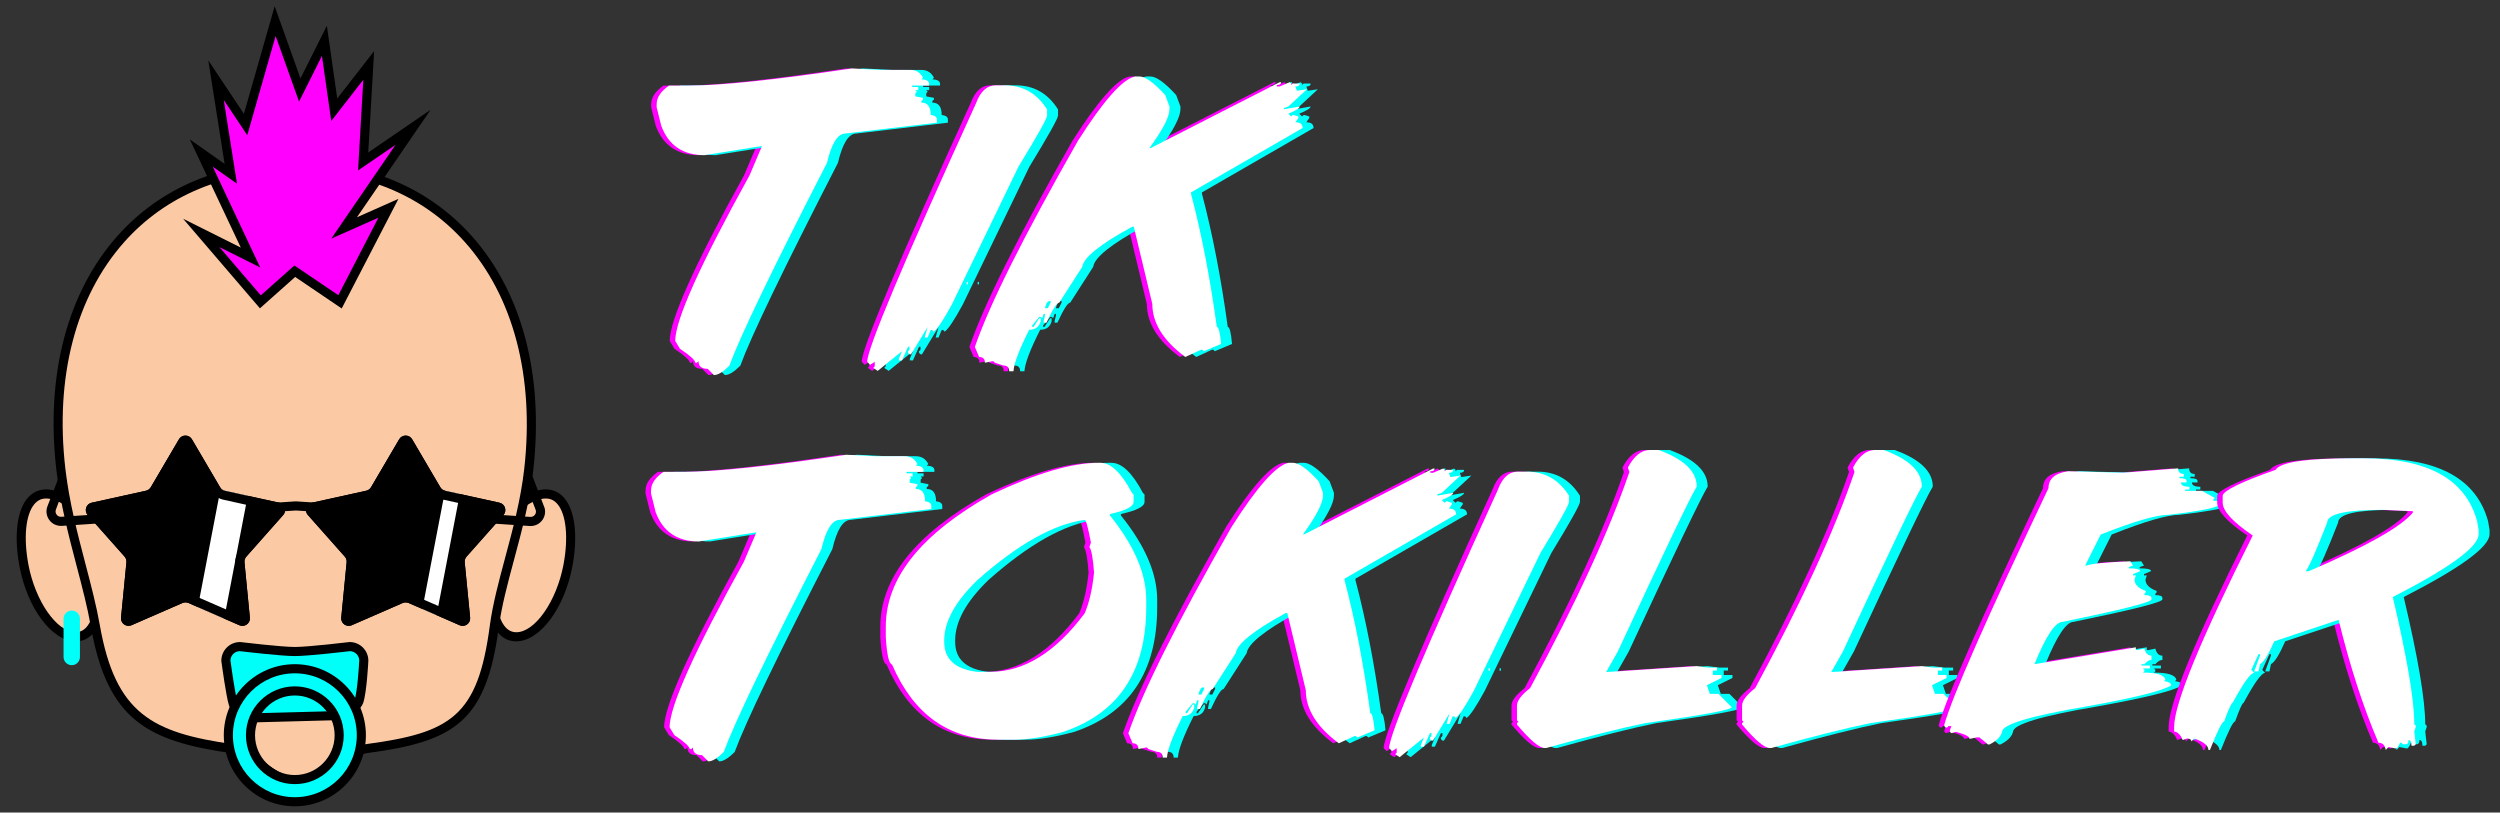 <?xml version="1.0" encoding="UTF-8"?> <!-- Generator: Adobe Illustrator 25.0.0, SVG Export Plug-In . SVG Version: 6.00 Build 0) --> <svg xmlns="http://www.w3.org/2000/svg" xmlns:xlink="http://www.w3.org/1999/xlink" id="Layer_1" x="0px" y="0px" viewBox="0 0 1200 390" style="enable-background:new 0 0 1200 390;" xml:space="preserve"><rect x="0" y="0" width="1200" height="390" fill="#333333" stroke="none"/> <style type="text/css"> .st0{fill:#FBCAA5;} .st1{fill:#00FFF9;} .st2{fill:#FF00FF;} .st3{fill:#00FFFB;} .st4{fill:#FFFFFF;} </style> <g> <g> <g> <path class="st0" d="M49.31,271.38c0,18.93-2.56,34.28-13,34.28s-21.34-15.67-24.83-34.28c-3.55-18.91,0.19-34.28,10.64-34.28 S49.31,252.44,49.31,271.38z"></path> <path d="M36.31,307.84c-11.33,0-23.18-15.84-26.97-36.06c-2.68-14.3-1.28-26.47,3.76-32.54c2.35-2.83,5.47-4.33,9.02-4.33 c11.6,0,29.38,16.34,29.38,36.47C51.5,287.03,49.92,307.84,36.31,307.84z M22.12,239.28c-2.27,0-4.12,0.9-5.66,2.75 c-4.15,5-5.24,16.09-2.83,28.94c3.3,17.62,13.69,32.5,22.68,32.5c7.28,0,10.82-10.5,10.82-32.1 C47.13,253.97,31.77,239.28,22.12,239.28z"></path> <path class="st1" d="M34.44,319.29L34.44,319.29c-2.17,0-3.93-1.76-3.93-3.93V297c0-2.17,1.76-3.93,3.93-3.93h0 c2.17,0,3.93,1.76,3.93,3.93v18.36C38.37,317.53,36.61,319.29,34.44,319.29z"></path> </g> <g> <path class="st0" d="M234.79,271.38c0,18.93,2.56,34.28,13,34.28c10.45,0,21.34-15.67,24.83-34.28 c3.55-18.91-0.19-34.28-10.64-34.28C251.53,237.09,234.79,252.44,234.79,271.38z"></path> <path d="M247.79,307.84c-13.61,0-15.19-20.81-15.19-36.47c0-20.13,17.77-36.47,29.37-36.47c3.55,0,6.67,1.5,9.03,4.33 c5.04,6.07,6.44,18.23,3.76,32.54C270.97,292,259.13,307.84,247.79,307.84z M261.98,239.28c-9.65,0-25,14.69-25,32.1 c0,21.6,3.54,32.1,10.82,32.1c8.99,0,19.37-14.88,22.68-32.5c2.41-12.85,1.33-23.94-2.83-28.94 C266.11,240.18,264.25,239.28,261.98,239.28z"></path> </g> <g> <path class="st0" d="M253.83,225.27c-3.09,27.44-13.58,53.04-16.55,75.42c-5.76,43.38-18.76,52.99-61.22,58.63 c-9.84,1.31-21.26,17.87-34.53,17.87c-11.02,0-20.9-16.54-29.76-17.79c-39.26-5.54-58.28-15.16-66-58.99 c-3.99-22.65-13.38-47.82-16.55-75.14C19.76,143.7,62.32,79.87,141.52,79.87C218.36,79.87,263.28,141.34,253.83,225.27z"></path> <path d="M141.52,377.19c-6.83,0-13.07-4.76-18.57-8.97c-4.16-3.18-8.09-6.18-11.49-6.66c-40.52-5.72-59.93-15.85-67.84-60.78 c-1.62-9.23-4.15-18.85-6.82-29.04c-3.87-14.75-7.87-30-9.75-46.23c-5.25-45.26,5.19-85.15,29.38-112.31 c20.71-23.25,50.13-35.53,85.09-35.53c34.73,0,64.08,12.3,84.87,35.56c24.2,27.08,34.71,66.95,29.6,112.27 c-1.7,15.05-5.53,29.33-9.24,43.14c-3.07,11.43-5.97,22.22-7.31,32.32c-6.03,45.39-21.04,54.92-63.1,60.51 c-3.78,0.5-8.18,3.43-12.84,6.52C157.02,372.31,149.68,377.19,141.52,377.19z M141.52,82.05c-33.68,0-61.98,11.78-81.83,34.07 c-23.36,26.22-33.41,64.89-28.31,108.9c1.85,15.92,5.81,31.02,9.63,45.62c2.69,10.28,5.24,19.98,6.9,29.39 c7.49,42.52,25.04,51.69,64.15,57.21c4.53,0.64,8.9,3.98,13.53,7.52c5.2,3.97,10.57,8.07,15.92,8.07c6.84,0,13.31-4.3,19.56-8.45 c5.09-3.38,9.9-6.58,14.68-7.21c40.86-5.43,53.61-13.53,59.35-56.75c1.38-10.38,4.31-21.31,7.42-32.88 c3.67-13.65,7.46-27.77,9.12-42.5l0,0c4.97-44.07-5.16-82.74-28.52-108.87C203.2,93.84,174.98,82.05,141.52,82.05z"></path> </g> <g> <polygon class="st2" points="124.97,144.89 96.6,111.78 120.24,123.61 96.6,73.44 110.78,83.42 103.69,38.49 117.88,59.77 132.06,10.12 143.89,43.22 155.71,19.58 160.44,52.68 176.99,31.4 174.31,77.5 198.26,61.11 165.16,109.42 186.44,99.96 163.21,144.89 141.49,130.19 "></polygon> <path d="M164.02,148.07l-22.34-15.13L124.76,148l-36.86-43l27.68,13.84L91.1,66.91l16.72,11.76l-7.84-49.68l17.1,25.64 l14.76-51.65l12.39,34.69l12.66-25.32l4.99,34.93l17.7-22.76l-2.82,48.67l29.92-20.48l-35.34,51.58l19.92-8.85L164.02,148.07z M105.3,118.58l19.88,23.19l16.13-14.35l21.09,14.27l19.24-37.21L159,114.55l30.86-45.04l-17.99,12.31l2.52-43.54L159,58.08 l-4.47-31.27l-10.98,21.97L132.3,17.26l-13.61,47.65L107.41,48l6.34,40.17l-11.65-8.19l22.81,48.41L105.3,118.58z"></path> </g> <g> <g> <path class="st1" d="M163.12,343.46l-44.38,1.18c-3.74,0-6.02-4.5-6.77-6.77c-1.29-3.89-3.55-20.74-3.55-20.74 c0-3.74,3.03-6.77,6.77-6.77c0,0,19.7,2.36,26.3,2.36c6.62,0,26.36-2.36,26.36-2.36c3.74,0,6.77,3.03,6.77,6.77 c0,0-0.74,14.8-2.36,19.56C171.48,338.96,166.86,343.46,163.12,343.46z"></path> <path d="M118.8,346.83c-4.57,0-7.64-4.45-8.9-8.27c-1.31-3.97-3.4-19.39-3.64-21.13l-0.02-0.29c0-4.94,4.02-8.96,8.96-8.96 l0.26,0.02c0.2,0.02,19.65,2.35,26.04,2.35c6.41,0,25.9-2.33,26.09-2.35l0.26-0.02c4.94,0,8.96,4.02,8.96,8.96 c-0.03,0.73-0.78,15.27-2.48,20.26c-0.99,2.89-6.25,8.23-11.17,8.25L118.8,346.83C118.8,346.83,118.8,346.83,118.8,346.83z M110.61,317c0.64,4.75,2.44,17.19,3.43,20.19c0.7,2.12,2.53,5.27,4.7,5.27l44.38-1.18c2.7,0,6.58-3.85,7.07-5.29 c1.25-3.66,2.05-14.93,2.25-18.96c0-2.38-2-4.41-4.47-4.48c-1.94,0.23-20.03,2.36-26.47,2.36c-6.43,0-24.48-2.13-26.42-2.36 C112.64,312.61,110.68,314.57,110.61,317z"></path> </g> <g> <path class="st3" d="M141.52,321.01c-17.62,0-31.91,14.29-31.91,31.91c0,17.63,14.29,31.92,31.91,31.92 c17.63,0,31.92-14.29,31.92-31.92C173.44,335.3,159.15,321.01,141.52,321.01z M141.52,374.2c-11.76,0-21.28-9.53-21.28-21.28 c0-11.74,9.53-21.27,21.28-21.27c11.76,0,21.28,9.53,21.28,21.27C162.8,364.67,153.27,374.2,141.52,374.2z"></path> <path d="M141.52,387.02c-18.8,0-34.1-15.3-34.1-34.11c0-18.8,15.3-34.1,34.1-34.1c18.81,0,34.11,15.3,34.11,34.1 C175.63,371.72,160.33,387.02,141.52,387.02z M141.52,323.19c-16.39,0-29.73,13.33-29.73,29.73c0,16.4,13.33,29.74,29.73,29.74 c16.4,0,29.74-13.34,29.74-29.74C171.26,336.53,157.92,323.19,141.52,323.19z M141.52,376.38c-12.94,0-23.47-10.53-23.47-23.47 c0-12.93,10.53-23.46,23.47-23.46c12.94,0,23.47,10.52,23.47,23.46C164.99,365.86,154.46,376.38,141.52,376.38z M141.52,333.83 c-10.53,0-19.1,8.56-19.1,19.09c0,10.53,8.57,19.1,19.1,19.1s19.1-8.57,19.1-19.1C160.62,342.39,152.05,333.83,141.52,333.83z"></path> </g> </g> <g> <path d="M254.73,252.49c-0.16,0-0.32-0.01-0.48-0.01l-112.08-7.44c-0.11-0.01-0.22-0.01-0.33,0l-112.14,7.38 c-2.38,0.14-4.64-0.9-6.05-2.83c-1.41-1.93-1.73-4.4-0.86-6.62l5.64-14.39l3.68,1.85l-5.26,14.13c-0.33,0.83-0.21,1.72,0.32,2.45 c0.53,0.72,1.33,1.11,2.24,1.04l112.14-7.38c0.3-0.02,0.61-0.02,0.91,0l112.08,7.44c0.83,0.05,1.6-0.28,2.13-0.91 c0.53-0.64,0.72-1.46,0.52-2.26l-6.04-15.84l4.24-1.06l6.04,15.84c0.55,2.17,0.04,4.41-1.4,6.13 C258.7,251.6,256.79,252.49,254.73,252.49z"></path> <g> <path d="M118.25,267.16c-0.67,0.75-0.99,1.75-0.9,2.75l2.59,26.54c0.27,2.74-2.51,4.76-5.05,3.66l-7.3-3.19l-12.63-5.51 l-4.5-1.97c-0.93-0.4-1.98-0.4-2.9,0l-24.43,10.66c-2.53,1.1-5.32-0.92-5.05-3.66l2.59-26.54c0.1-1.01-0.23-2-0.9-2.75 l-15.86-17.87l-1.84-2.06c-1.82-2.06-0.76-5.34,1.93-5.93l26.03-5.74c0.98-0.22,1.84-0.83,2.34-1.7l13.5-22.99 c1.4-2.38,4.84-2.38,6.24,0l13.5,22.99c0.09,0.15,0.19,0.29,0.29,0.43c0.5,0.64,1.23,1.09,2.04,1.28l10.94,2.41l15.1,3.32 c1.15,0.25,2,0.99,2.46,1.91c0.62,1.25,0.51,2.83-0.54,4.02L118.25,267.16z"></path> <g> <path class="st4" d="M118.92,237.97l-1.25,6.48l-10.07,52.47l-12.63-5.51l8.84-46.06l2.13-11.08c0.5,0.64,1.23,1.09,2.04,1.28 L118.92,237.97z"></path> </g> <path d="M89.02,214.18l12.83,21.84c0.2,0.35,0.43,0.69,0.68,1c1.11,1.4,2.69,2.39,4.5,2.8l10.94,2.42l13.84,3.04l-16.84,18.98 c-1.47,1.66-2.19,3.87-1.97,6.07l2.46,25.25l-6.12-2.68l-12.63-5.5l-4.51-1.97c-1.02-0.44-2.09-0.67-3.2-0.67 c-1.11,0-2.19,0.23-3.19,0.67l-23.25,10.15l2.46-25.25c0.21-2.2-0.5-4.41-1.98-6.08l-15.86-17.88l-0.98-1.1l24.79-5.46 c2.18-0.49,4.07-1.87,5.16-3.76L89.02,214.18 M89.02,209.08c-1.21,0-2.42,0.6-3.12,1.79l-13.5,22.99 c-0.5,0.87-1.35,1.49-2.34,1.7l-26.03,5.74c-2.7,0.59-3.76,3.87-1.93,5.93l1.84,2.06l15.86,17.87c0.67,0.75,0.99,1.75,0.9,2.75 l-2.59,26.54c-0.22,2.22,1.56,3.97,3.59,3.97c0.48,0,0.97-0.1,1.45-0.31l24.43-10.66c0.46-0.2,0.95-0.3,1.44-0.3 s0.99,0.1,1.45,0.3l4.5,1.97l12.63,5.51l7.3,3.19c0.48,0.21,0.98,0.31,1.45,0.31c2.03,0,3.81-1.75,3.59-3.97l-2.59-26.54 c-0.1-1.01,0.23-2,0.9-2.75l17.69-19.94c1.05-1.19,1.16-2.77,0.54-4.02c-0.46-0.92-1.31-1.66-2.46-1.91l-15.1-3.32l-10.94-2.41 c-0.81-0.19-1.54-0.63-2.04-1.28c-0.11-0.13-0.21-0.27-0.29-0.43l-13.5-22.99C91.44,209.67,90.23,209.08,89.02,209.08 L89.02,209.08z"></path> </g> <g> <path d="M241.66,247.22l-1.88,2.11l-15.82,17.83c-0.67,0.75-0.99,1.75-0.9,2.75l2.6,26.54c0.26,2.74-2.52,4.76-5.05,3.66 l-11.06-4.83l-6.82-2.97l-6.57-2.86c-0.92-0.4-1.97-0.4-2.9,0l-24.43,10.66c-2.53,1.1-5.32-0.92-5.05-3.66l2.59-26.54 c0.1-1.01-0.23-2-0.9-2.75l-17.69-19.94c-1.06-1.19-1.16-2.77-0.52-4.03c0.46-0.92,1.31-1.65,2.45-1.9l26.03-5.74 c0.98-0.22,1.84-0.83,2.35-1.7l13.49-22.99c1.4-2.38,4.84-2.38,6.24,0l13.5,22.99c0.49,0.86,1.33,1.46,2.29,1.69 c0.01,0,0.03,0.01,0.04,0.01l7.04,1.55l19,4.18C242.42,241.88,243.48,245.16,241.66,247.22z"></path> <g> <path class="st4" d="M220.72,237.1l-2.08,10.83l-9.09,47.35l-6.82-2.97l8.61-44.87l2.29-11.9c0.01,0,0.03,0.01,0.04,0.01 L220.72,237.1z"></path> </g> <path d="M194.73,214.18l12.84,21.86c1.05,1.82,2.81,3.16,4.87,3.7l0.54,0.18h0.23l6.57,1.45l17.75,3.91l-1.02,1.15l-15.82,17.84 c-1.47,1.66-2.19,3.87-1.97,6.07l2.47,25.25l-9.88-4.32l-6.82-2.97l-6.55-2.86c-1.02-0.45-2.09-0.67-3.2-0.67 c-1.11,0-2.18,0.22-3.2,0.67l-23.25,10.15l2.46-25.25c0.21-2.2-0.5-4.41-1.98-6.08l-16.84-18.98l24.79-5.46 c2.17-0.48,4.05-1.85,5.17-3.76L194.73,214.18 M194.73,209.08c-1.21,0-2.42,0.6-3.12,1.79l-13.49,22.99 c-0.51,0.87-1.37,1.49-2.35,1.7l-26.03,5.74c-1.14,0.25-1.99,0.98-2.45,1.9c-0.63,1.26-0.54,2.84,0.52,4.03l17.69,19.94 c0.67,0.75,0.99,1.75,0.9,2.75l-2.59,26.54c-0.22,2.22,1.56,3.97,3.59,3.97c0.48,0,0.97-0.1,1.45-0.31l24.43-10.66 c0.46-0.2,0.96-0.3,1.45-0.3c0.49,0,0.98,0.1,1.44,0.3l6.57,2.86l6.82,2.97l11.06,4.83c0.48,0.21,0.97,0.31,1.45,0.31 c2.03,0,3.81-1.75,3.6-3.97l-2.6-26.54c-0.1-1.01,0.23-2,0.9-2.75l15.82-17.83l1.88-2.11c1.82-2.06,0.76-5.34-1.93-5.93 l-19-4.18l-7.04-1.55c-0.01,0-0.03-0.01-0.04-0.01c-0.96-0.23-1.8-0.83-2.29-1.69l-13.5-22.99 C197.15,209.67,195.94,209.08,194.73,209.08L194.73,209.08z"></path> </g> </g> </g> <g> <path class="st2" d="M406.22,32.85l14.1,0.71h14.1c2.73,0,4.73,1.26,5.99,3.78l-0.79,0.71c2.47,0.16,3.7,0.89,3.7,2.21v0.79h-8.11 v0.71h2.91v1.5h-1.42l0.71,0.79l-0.71,0.71v1.5l3.7,0.71v0.79l-0.79,0.71v0.79c2.99,0,4.49,1.97,4.49,5.91 c1.99,0.26,2.99,1,2.99,2.21v1.5l-43.88,5.2c-3.73,0-6.7,4.7-8.9,14.1c-26.15,50.94-41.78,83.39-46.87,97.36 c-2.99,2.99-5.46,4.49-7.4,4.49l-2.99-2.99c-2.94,0-4.41-1.23-4.41-3.7l-0.79,0.79h-0.71c-0.11-1.26-2.57-3.49-7.4-6.7l-2.28-3.78 c0-9.98,11.89-36.47,35.68-79.48l5.99-14.1l-27.57,4.41c-10.4,0-17.33-4.7-20.8-14.1l-2.21-8.9v-1.5c0-3.15,1.97-6.12,5.91-8.9 h9.69C343.71,41.04,369.73,38.31,406.22,32.85z"></path> <path class="st2" d="M475.32,40.96h4.33c8.72,0,15.49,3.86,20.32,11.58v2.91c0,1.37-4.6,9.58-13.79,24.66l-31.9,66.01 c-4.15,7.62-7.06,11.97-8.74,13.08l-0.71-0.79h-0.71l-1.5,3.62h-1.42l1.42-5.04l-7.96,13.08h-0.71l-0.71-0.71v-0.79l0.71-0.71 v-1.42h-0.71l-2.91,6.54h-1.5v-0.79l1.5-3.62l-11.66,9.45l-2.13-1.42l0.71-0.79v-2.13l-2.21,1.42l-1.42-1.42 c0-6.35,17.41-47.71,52.23-124.07C467.97,43.85,471.12,40.96,475.32,40.96z M461.38,135.33v1.18h0.63v-1.18H461.38z"></path> <path class="st2" d="M542.25,36.71h2.05c2.84,0,6.96,2.97,12.37,8.9l2.05,5.51v1.34c0,3.57-3.2,9.77-9.61,18.59h0.63l61.84-31.59 h0.71c0,0.89-0.68,1.34-2.05,1.34v0.71h1.34l4.81-2.05l0.71,0.63v0.71l0.71-0.71h3.39c0,0.95-0.68,1.42-2.05,1.42l0.71,2.05 l4.81-0.71l-8.9,8.27l-2.13,0.71v0.63l7.56-1.34c0,0.79-1.81,1.94-5.44,3.47l1.34,1.34l0.71-0.71h0.63l2.13,0.71v0.71l-1.42,2.05 c2.31,0,3.47,0.92,3.47,2.76l-53.56,30.88v0.71c5.04,19.12,9.16,40.41,12.37,63.88c0.89,0,1.58,2.73,2.05,8.19l-8.27,3.47 l-0.71-0.71h-0.63l-7.56,3.47c-10.56-7.82-15.83-16.31-15.83-25.44l-8.9-37.1h-0.71c-15.44,8.4-23.45,14.84-24.03,19.3 l-11.03,17.17c-1.16,0-3.2,3.2-6.14,9.61h-1.34v-0.71l0.63-2.76v-0.71h-0.63l-0.71,2.05l-0.71-0.63h-0.71l-3.39,4.1v0.71h0.63 l2.76-4.17h0.71v1.42c-0.73,2.73-2.57,4.1-5.51,4.1c-4.83,9.56-7.35,16.2-7.56,19.93h-2.05c0-1.84-0.92-2.76-2.76-2.76l-4.1-1.34 l-0.71-0.71h-0.63l-3.47,0.71c0-1.84-0.92-2.76-2.76-2.76l-2.05-4.81c6.88-20.11,23.37-53.09,49.47-98.94 C527.15,48.15,536.31,37.86,542.25,36.71z M498.92,147.93h1.42l1.34-2.68v-0.71h-0.71C500.18,144.54,499.5,145.67,498.92,147.93z"></path> <path class="st2" d="M403.53,218.28l14.1,0.71h14.1c2.73,0,4.73,1.26,5.99,3.78l-0.79,0.71c2.47,0.16,3.7,0.89,3.7,2.21v0.79 h-8.11v0.71h2.91v1.5h-1.42l0.71,0.79l-0.71,0.71v1.5l3.7,0.71v0.79l-0.79,0.71v0.79c2.99,0,4.49,1.97,4.49,5.91 c1.99,0.26,2.99,1,2.99,2.21v1.5l-43.88,5.2c-3.73,0-6.7,4.7-8.9,14.1c-26.15,50.94-41.78,83.39-46.87,97.36 c-2.99,2.99-5.46,4.49-7.4,4.49l-2.99-2.99c-2.94,0-4.41-1.23-4.41-3.7l-0.79,0.79h-0.71c-0.11-1.26-2.57-3.49-7.4-6.7l-2.28-3.78 c0-9.98,11.89-36.47,35.68-79.48l5.99-14.1l-27.57,4.41c-10.4,0-17.33-4.7-20.8-14.1l-2.21-8.9v-1.5c0-3.15,1.97-6.12,5.91-8.9 h9.69C341.01,226.47,367.03,223.74,403.53,218.28z"></path> <path class="st2" d="M524.79,222.14h0.79c4.99,0,10.03,4.81,15.12,14.42l0.79,0.79v3.54c0,2.26-3.78,4.2-11.34,5.83v0.71 c11.61,14.39,17.41,27.86,17.41,40.41v3.62c0,31.09-13.39,51.07-40.17,59.95c-9.14,2.42-16.7,3.62-22.69,3.62h-8.35 c-23.53,0-40.46-12.03-50.81-36.08c-1.47-0.32-2.47-4.65-2.99-13v-5.12c0-23.32,16.91-44.48,50.73-63.49 C494.65,227.2,511.82,222.14,524.79,222.14z M450.59,307.37v0.71c0,8.35,5.3,13.15,15.91,14.42h6.07 c16.33,0,31.48-9.37,45.45-28.12c2.15-4.94,3.65-11.45,4.49-19.54c-0.47-6.72-1.21-10.82-2.21-12.29l0.71-2.13 c-1.37-7.25-2.36-10.87-2.99-10.87c-14.86,2-32.03,11.63-51.52,28.91C455.89,288.75,450.59,298.39,450.59,307.37z"></path> <path class="st2" d="M615.93,222.14h2.05c2.84,0,6.96,2.97,12.37,8.9l2.05,5.51v1.34c0,3.57-3.2,9.77-9.61,18.59h0.63l61.84-31.59 h0.71c0,0.89-0.68,1.34-2.05,1.34v0.71h1.34l4.81-2.05l0.71,0.63v0.71l0.71-0.71h3.39c0,0.95-0.68,1.42-2.05,1.42l0.71,2.05 l4.81-0.71l-8.9,8.27l-2.13,0.71v0.63l7.56-1.34c0,0.79-1.81,1.94-5.44,3.47l1.34,1.34l0.71-0.71h0.63l2.13,0.71v0.71l-1.42,2.05 c2.31,0,3.47,0.92,3.47,2.76l-53.56,30.88v0.71c5.04,19.12,9.16,40.41,12.37,63.88c0.89,0,1.58,2.73,2.05,8.19l-8.27,3.47 l-0.71-0.71h-0.63l-7.56,3.47c-10.56-7.82-15.83-16.31-15.83-25.44l-8.9-37.1h-0.71c-15.44,8.4-23.45,14.84-24.03,19.3 l-11.03,17.17c-1.16,0-3.2,3.2-6.14,9.61h-1.34v-0.71l0.63-2.76v-0.71h-0.63l-0.71,2.05l-0.71-0.63h-0.71l-3.39,4.1v0.71h0.63 l2.76-4.17h0.71v1.42c-0.73,2.73-2.57,4.1-5.51,4.1c-4.83,9.56-7.35,16.2-7.56,19.93h-2.05c0-1.84-0.92-2.76-2.76-2.76l-4.1-1.34 l-0.71-0.71h-0.63l-3.47,0.71c0-1.84-0.92-2.76-2.76-2.76l-2.05-4.81c6.88-20.11,23.37-53.09,49.47-98.94 C600.83,233.59,610,223.29,615.93,222.14z M572.61,333.36h1.42l1.34-2.68v-0.71h-0.71C573.87,329.98,573.19,331.1,572.61,333.36z"></path> <path class="st2" d="M725.85,226.39h4.33c8.72,0,15.49,3.86,20.32,11.58v2.91c0,1.37-4.6,9.58-13.79,24.66l-31.9,66.01 c-4.15,7.62-7.06,11.97-8.74,13.08l-0.71-0.79h-0.71l-1.5,3.62h-1.42l1.42-5.04l-7.96,13.08h-0.71l-0.71-0.71V354l0.71-0.71v-1.42 h-0.71l-2.91,6.54h-1.5v-0.79l1.5-3.62l-11.66,9.45l-2.13-1.42l0.71-0.79v-2.13l-2.21,1.42l-1.42-1.42 c0-6.35,17.41-47.71,52.23-124.07C718.5,229.28,721.65,226.39,725.85,226.39z M711.91,320.76v1.18h0.63v-1.18H711.91z"></path> <path class="st2" d="M789.35,215.99h4.17c12.18,4.46,18.28,10.32,18.28,17.57c-3.15,5.15-15.78,31.54-37.89,79.17l-5.59,9.85 l43.48-2.84l5.59,0.71h4.17v1.42h-2.05v2.13h4.17v1.42l-7.01,3.47l1.42,4.17h4.17l6.3,6.38c0,1.26-13.79,3.81-41.36,7.64 c-11.66,2.36-27.54,6.35-47.66,11.97h-0.71c-2.57,0-7.01-3.76-13.31-11.26v-0.71l0.71-0.63l-0.71-0.71v-7.01 c0-2.36,2.1-5.17,6.3-8.43c22.06-40.8,37.94-75.38,47.66-103.74l-0.71-2.13C781.74,218.8,785.25,215.99,789.35,215.99z"></path> <path class="st1" d="M414.12,32.85l14.1,0.71h14.1c2.73,0,4.73,1.26,5.99,3.78l-0.79,0.71c2.47,0.16,3.7,0.89,3.7,2.21v0.79h-8.11 v0.71h2.91v1.5h-1.42l0.71,0.79l-0.71,0.71v1.5l3.7,0.71v0.79l-0.79,0.71v0.79c2.99,0,4.49,1.97,4.49,5.91 c1.99,0.26,2.99,1,2.99,2.21v1.5l-43.88,5.2c-3.73,0-6.7,4.7-8.9,14.1c-26.15,50.94-41.78,83.39-46.87,97.36 c-2.99,2.99-5.46,4.49-7.4,4.49l-2.99-2.99c-2.94,0-4.41-1.23-4.41-3.7l-0.79,0.79h-0.71c-0.11-1.26-2.57-3.49-7.4-6.7l-2.28-3.78 c0-9.98,11.89-36.47,35.68-79.48l5.99-14.1l-27.57,4.41c-10.4,0-17.33-4.7-20.8-14.1l-2.21-8.9v-1.5c0-3.15,1.97-6.12,5.91-8.9 h9.69C351.6,41.04,377.62,38.31,414.12,32.85z"></path> <path class="st1" d="M483.21,40.96h4.33c8.72,0,15.49,3.86,20.32,11.58v2.91c0,1.37-4.6,9.58-13.79,24.66l-31.9,66.01 c-4.15,7.62-7.06,11.97-8.74,13.08l-0.71-0.79h-0.71l-1.5,3.62h-1.42l1.42-5.04l-7.96,13.08h-0.71l-0.71-0.71v-0.79l0.71-0.71 v-1.42h-0.71l-2.91,6.54h-1.5v-0.79l1.5-3.62l-11.66,9.45l-2.13-1.42l0.71-0.79v-2.13l-2.21,1.42l-1.42-1.42 c0-6.35,17.41-47.71,52.23-124.07C475.86,43.85,479.01,40.96,483.21,40.96z M469.27,135.33v1.18h0.63v-1.18H469.27z"></path> <path class="st1" d="M550.14,36.71h2.05c2.84,0,6.96,2.97,12.37,8.9l2.05,5.51v1.34c0,3.57-3.2,9.77-9.61,18.59h0.63l61.84-31.59 h0.71c0,0.89-0.68,1.34-2.05,1.34v0.71h1.34l4.81-2.05l0.71,0.63v0.71l0.71-0.71h3.39c0,0.95-0.68,1.42-2.05,1.42l0.71,2.05 l4.81-0.71l-8.9,8.27l-2.13,0.71v0.63l7.56-1.34c0,0.79-1.81,1.94-5.44,3.47l1.34,1.34l0.71-0.71h0.63l2.13,0.71v0.71l-1.42,2.05 c2.31,0,3.47,0.92,3.47,2.76l-53.56,30.88v0.71c5.04,19.12,9.16,40.41,12.37,63.88c0.89,0,1.58,2.73,2.05,8.19l-8.27,3.47 l-0.71-0.71h-0.63l-7.56,3.47c-10.56-7.82-15.83-16.31-15.83-25.44l-8.9-37.1h-0.71c-15.44,8.4-23.45,14.84-24.03,19.3 l-11.03,17.17c-1.16,0-3.2,3.2-6.14,9.61h-1.34v-0.71l0.63-2.76v-0.71h-0.63l-0.71,2.05l-0.71-0.63h-0.71l-3.39,4.1v0.71h0.63 l2.76-4.17h0.71v1.42c-0.73,2.73-2.57,4.1-5.51,4.1c-4.83,9.56-7.35,16.2-7.56,19.93h-2.05c0-1.84-0.92-2.76-2.76-2.76l-4.1-1.34 l-0.71-0.71h-0.63l-3.47,0.71c0-1.84-0.92-2.76-2.76-2.76l-2.05-4.81c6.88-20.11,23.37-53.09,49.47-98.94 C535.04,48.15,544.2,37.86,550.14,36.71z M506.81,147.93h1.42l1.34-2.68v-0.71h-0.71C508.07,144.54,507.39,145.67,506.81,147.93z"></path> <path class="st1" d="M411.42,218.28l14.1,0.71h14.1c2.73,0,4.73,1.26,5.99,3.78l-0.79,0.71c2.47,0.16,3.7,0.89,3.7,2.21v0.79 h-8.11v0.71h2.91v1.5h-1.42l0.71,0.79l-0.71,0.71v1.5l3.7,0.71v0.79l-0.79,0.71v0.79c2.99,0,4.49,1.97,4.49,5.91 c1.99,0.26,2.99,1,2.99,2.21v1.5l-43.88,5.2c-3.73,0-6.7,4.7-8.9,14.1c-26.15,50.94-41.78,83.39-46.87,97.36 c-2.99,2.99-5.46,4.49-7.4,4.49l-2.99-2.99c-2.94,0-4.41-1.23-4.41-3.7l-0.79,0.79h-0.71c-0.11-1.26-2.57-3.49-7.4-6.7l-2.28-3.78 c0-9.98,11.89-36.47,35.68-79.48l5.99-14.1l-27.57,4.41c-10.4,0-17.33-4.7-20.8-14.1l-2.21-8.9v-1.5c0-3.15,1.97-6.12,5.91-8.9 h9.69C348.9,226.47,374.92,223.74,411.42,218.28z"></path> <path class="st1" d="M532.68,222.14h0.79c4.99,0,10.03,4.81,15.12,14.42l0.79,0.79v3.54c0,2.26-3.78,4.2-11.34,5.83v0.71 c11.61,14.39,17.41,27.86,17.41,40.41v3.62c0,31.09-13.39,51.07-40.17,59.95c-9.14,2.42-16.7,3.62-22.69,3.62h-8.35 c-23.53,0-40.46-12.03-50.81-36.08c-1.47-0.32-2.47-4.65-2.99-13v-5.12c0-23.32,16.91-44.48,50.73-63.49 C502.54,227.2,519.71,222.14,532.68,222.14z M458.48,307.37v0.71c0,8.35,5.3,13.15,15.91,14.42h6.07 c16.33,0,31.48-9.37,45.45-28.12c2.15-4.94,3.65-11.45,4.49-19.54c-0.47-6.72-1.21-10.82-2.21-12.29l0.71-2.13 c-1.37-7.25-2.36-10.87-2.99-10.87c-14.86,2-32.03,11.63-51.52,28.91C463.78,288.75,458.48,298.39,458.48,307.37z"></path> <path class="st1" d="M623.82,222.14h2.05c2.84,0,6.96,2.97,12.37,8.9l2.05,5.51v1.34c0,3.57-3.2,9.77-9.61,18.59h0.63l61.84-31.59 h0.71c0,0.89-0.68,1.34-2.05,1.34v0.71h1.34l4.81-2.05l0.71,0.63v0.71l0.71-0.71h3.39c0,0.95-0.68,1.42-2.05,1.42l0.71,2.05 l4.81-0.71l-8.9,8.27l-2.13,0.71v0.63l7.56-1.34c0,0.79-1.81,1.94-5.44,3.47l1.34,1.34l0.71-0.71H700l2.13,0.71v0.71l-1.42,2.05 c2.31,0,3.47,0.92,3.47,2.76l-53.56,30.88v0.71c5.04,19.12,9.16,40.41,12.37,63.88c0.89,0,1.58,2.73,2.05,8.19l-8.27,3.47 l-0.71-0.71h-0.63l-7.56,3.47c-10.56-7.82-15.83-16.31-15.83-25.44l-8.9-37.1h-0.71c-15.44,8.4-23.45,14.84-24.03,19.3 l-11.03,17.17c-1.16,0-3.2,3.2-6.14,9.61h-1.34v-0.71l0.63-2.76v-0.71h-0.63l-0.71,2.05l-0.71-0.63h-0.71l-3.39,4.1v0.71h0.63 l2.76-4.17h0.71v1.42c-0.73,2.73-2.57,4.1-5.51,4.1c-4.83,9.56-7.35,16.2-7.56,19.93h-2.05c0-1.84-0.92-2.76-2.76-2.76l-4.1-1.34 l-0.71-0.71h-0.63l-3.47,0.71c0-1.84-0.92-2.76-2.76-2.76l-2.05-4.81c6.88-20.11,23.37-53.09,49.47-98.94 C608.73,233.59,617.89,223.29,623.82,222.14z M580.5,333.36h1.42l1.34-2.68v-0.71h-0.71C581.76,329.98,581.08,331.1,580.5,333.36z "></path> <path class="st1" d="M733.74,226.39h4.33c8.72,0,15.49,3.86,20.32,11.58v2.91c0,1.37-4.6,9.58-13.79,24.66l-31.9,66.01 c-4.15,7.62-7.06,11.97-8.74,13.08l-0.71-0.79h-0.71l-1.5,3.62h-1.42l1.42-5.04l-7.96,13.08h-0.71l-0.71-0.71V354l0.71-0.71v-1.42 h-0.71l-2.91,6.54h-1.5v-0.79l1.5-3.62l-11.66,9.45l-2.13-1.42l0.71-0.79v-2.13l-2.21,1.42l-1.42-1.42 c0-6.35,17.41-47.71,52.23-124.07C726.39,229.28,729.54,226.39,733.74,226.39z M719.8,320.76v1.18h0.63v-1.18H719.8z"></path> <path class="st1" d="M797.24,215.99h4.17c12.18,4.46,18.28,10.32,18.28,17.57c-3.15,5.15-15.78,31.54-37.89,79.17l-5.59,9.85 l43.48-2.84l5.59,0.71h4.17v1.42h-2.05v2.13h4.17v1.42l-7.01,3.47l1.42,4.17h4.17l6.3,6.38c0,1.26-13.79,3.81-41.36,7.64 c-11.66,2.36-27.54,6.35-47.66,11.97h-0.71c-2.57,0-7.01-3.76-13.31-11.26v-0.71l0.71-0.63l-0.71-0.71v-7.01 c0-2.36,2.1-5.17,6.3-8.43c22.06-40.8,37.94-75.38,47.66-103.74l-0.71-2.13C789.63,218.8,793.15,215.99,797.24,215.99z"></path> <path class="st4" d="M408.86,32.85l14.1,0.71h14.1c2.73,0,4.73,1.26,5.99,3.78l-0.79,0.71c2.47,0.16,3.7,0.89,3.7,2.21v0.79h-8.11 v0.71h2.91v1.5h-1.42l0.71,0.79l-0.71,0.71v1.5l3.7,0.71v0.79l-0.79,0.71v0.79c2.99,0,4.49,1.97,4.49,5.91 c1.99,0.26,2.99,1,2.99,2.21v1.5l-43.88,5.2c-3.73,0-6.7,4.7-8.9,14.1c-26.15,50.94-41.78,83.39-46.87,97.36 c-2.99,2.99-5.46,4.49-7.4,4.49l-2.99-2.99c-2.94,0-4.41-1.23-4.41-3.7l-0.79,0.79h-0.71c-0.11-1.26-2.57-3.49-7.4-6.7l-2.28-3.78 c0-9.98,11.89-36.47,35.68-79.48l5.99-14.1l-27.57,4.41c-10.4,0-17.33-4.7-20.8-14.1l-2.21-8.9v-1.5c0-3.15,1.97-6.12,5.91-8.9 h9.69C346.34,41.04,372.36,38.31,408.86,32.85z"></path> <path class="st4" d="M477.95,40.96h4.33c8.72,0,15.49,3.86,20.32,11.58v2.91c0,1.37-4.6,9.58-13.79,24.66l-31.9,66.01 c-4.15,7.62-7.06,11.97-8.74,13.08l-0.71-0.79h-0.71l-1.5,3.62h-1.42l1.42-5.04l-7.96,13.08h-0.71l-0.71-0.71v-0.79l0.71-0.71 v-1.42h-0.71l-2.91,6.54h-1.5v-0.79l1.5-3.62l-11.66,9.45l-2.13-1.42l0.71-0.79v-2.13l-2.21,1.42l-1.42-1.42 c0-6.35,17.41-47.71,52.23-124.07C470.6,43.85,473.75,40.96,477.95,40.96z M464.01,135.33v1.18h0.63v-1.18H464.01z"></path> <path class="st4" d="M544.88,36.71h2.05c2.84,0,6.96,2.97,12.37,8.9l2.05,5.51v1.34c0,3.57-3.2,9.77-9.61,18.59h0.63l61.84-31.59 h0.71c0,0.89-0.68,1.34-2.05,1.34v0.71h1.34l4.81-2.05l0.71,0.63v0.71l0.71-0.71h3.39c0,0.95-0.68,1.42-2.05,1.42l0.71,2.05 l4.81-0.71l-8.9,8.27l-2.13,0.71v0.63l7.56-1.34c0,0.79-1.81,1.94-5.44,3.47l1.34,1.34l0.71-0.71h0.63l2.13,0.71v0.71l-1.42,2.05 c2.31,0,3.47,0.92,3.47,2.76l-53.56,30.88v0.71c5.04,19.12,9.16,40.41,12.37,63.88c0.89,0,1.58,2.73,2.05,8.19l-8.27,3.47 l-0.71-0.71h-0.63l-7.56,3.47c-10.56-7.82-15.83-16.31-15.83-25.44l-8.9-37.1h-0.71c-15.44,8.4-23.45,14.84-24.03,19.3 l-11.03,17.17c-1.16,0-3.2,3.2-6.14,9.61h-1.34v-0.71l0.63-2.76v-0.71h-0.63l-0.71,2.05l-0.71-0.63h-0.71l-3.39,4.1v0.71h0.63 l2.76-4.17h0.71v1.42c-0.73,2.73-2.57,4.1-5.51,4.1c-4.83,9.56-7.35,16.2-7.56,19.93h-2.05c0-1.84-0.92-2.76-2.76-2.76l-4.1-1.34 l-0.71-0.71h-0.63l-3.47,0.71c0-1.84-0.92-2.76-2.76-2.76l-2.05-4.81c6.88-20.11,23.37-53.09,49.47-98.94 C529.78,48.15,538.94,37.86,544.88,36.71z M501.55,147.93h1.42l1.34-2.68v-0.71h-0.71C502.81,144.54,502.13,145.67,501.55,147.93z "></path> <path class="st4" d="M406.16,218.28l14.1,0.71h14.1c2.73,0,4.73,1.26,5.99,3.78l-0.79,0.71c2.47,0.16,3.7,0.89,3.7,2.21v0.79 h-8.11v0.71h2.91v1.5h-1.42l0.71,0.79l-0.71,0.71v1.5l3.7,0.71v0.79l-0.79,0.71v0.79c2.99,0,4.49,1.97,4.49,5.91 c1.99,0.26,2.99,1,2.99,2.21v1.5l-43.88,5.2c-3.73,0-6.7,4.7-8.9,14.1c-26.15,50.94-41.78,83.39-46.87,97.36 c-2.99,2.99-5.46,4.49-7.4,4.49l-2.99-2.99c-2.94,0-4.41-1.23-4.41-3.7l-0.79,0.79h-0.71c-0.11-1.26-2.57-3.49-7.4-6.7l-2.28-3.78 c0-9.98,11.89-36.47,35.68-79.48l5.99-14.1l-27.57,4.41c-10.4,0-17.33-4.7-20.8-14.1l-2.21-8.9v-1.5c0-3.15,1.97-6.12,5.91-8.9 h9.69C343.64,226.47,369.66,223.74,406.16,218.28z"></path> <path class="st4" d="M527.42,222.14h0.79c4.99,0,10.03,4.81,15.12,14.42l0.79,0.79v3.54c0,2.26-3.78,4.2-11.34,5.83v0.71 c11.61,14.39,17.41,27.86,17.41,40.41v3.62c0,31.09-13.39,51.07-40.17,59.95c-9.14,2.42-16.7,3.62-22.69,3.62h-8.35 c-23.53,0-40.46-12.03-50.81-36.08c-1.47-0.32-2.47-4.65-2.99-13v-5.12c0-23.32,16.91-44.48,50.73-63.49 C497.28,227.2,514.45,222.14,527.42,222.14z M453.22,307.37v0.71c0,8.35,5.3,13.15,15.91,14.42h6.07 c16.33,0,31.48-9.37,45.45-28.12c2.15-4.94,3.65-11.45,4.49-19.54c-0.47-6.72-1.21-10.82-2.21-12.29l0.71-2.13 c-1.37-7.25-2.36-10.87-2.99-10.87c-14.86,2-32.03,11.63-51.52,28.91C458.52,288.75,453.22,298.39,453.22,307.37z"></path> <path class="st4" d="M618.56,222.14h2.05c2.84,0,6.96,2.97,12.37,8.9l2.05,5.51v1.34c0,3.57-3.2,9.77-9.61,18.59h0.63l61.84-31.59 h0.71c0,0.89-0.68,1.34-2.05,1.34v0.71h1.34l4.81-2.05l0.71,0.63v0.71l0.71-0.71h3.39c0,0.95-0.68,1.42-2.05,1.42l0.71,2.05 l4.81-0.71l-8.9,8.27l-2.13,0.71v0.63l7.56-1.34c0,0.79-1.81,1.94-5.44,3.47l1.34,1.34l0.71-0.71h0.63l2.13,0.71v0.71l-1.42,2.05 c2.31,0,3.47,0.92,3.47,2.76l-53.56,30.88v0.71c5.04,19.12,9.16,40.41,12.37,63.88c0.89,0,1.58,2.73,2.05,8.19l-8.27,3.47 l-0.71-0.71h-0.63l-7.56,3.47c-10.56-7.82-15.83-16.31-15.83-25.44l-8.9-37.1h-0.71c-15.44,8.4-23.45,14.84-24.03,19.3 l-11.03,17.17c-1.16,0-3.2,3.2-6.14,9.61h-1.34v-0.71l0.63-2.76v-0.71h-0.63l-0.71,2.05l-0.71-0.63h-0.71l-3.39,4.1v0.71h0.63 l2.76-4.17h0.71v1.42c-0.73,2.73-2.57,4.1-5.51,4.1c-4.83,9.56-7.35,16.2-7.56,19.93h-2.05c0-1.84-0.92-2.76-2.76-2.76l-4.1-1.34 l-0.71-0.71h-0.63l-3.47,0.71c0-1.84-0.92-2.76-2.76-2.76l-2.05-4.81c6.88-20.11,23.37-53.09,49.47-98.94 C603.46,233.59,612.63,223.29,618.56,222.14z M575.24,333.36h1.42l1.34-2.68v-0.71h-0.71C576.5,329.98,575.82,331.1,575.24,333.36 z"></path> <path class="st4" d="M728.48,226.39h4.33c8.72,0,15.49,3.86,20.32,11.58v2.91c0,1.37-4.6,9.58-13.79,24.66l-31.9,66.01 c-4.15,7.62-7.06,11.97-8.74,13.08l-0.71-0.79h-0.71l-1.5,3.62h-1.42l1.42-5.04l-7.96,13.08h-0.71l-0.71-0.71V354l0.71-0.71v-1.42 h-0.71l-2.91,6.54h-1.5v-0.79l1.5-3.62l-11.66,9.45l-2.13-1.42l0.71-0.79v-2.13l-2.21,1.42l-1.42-1.42 c0-6.35,17.41-47.71,52.23-124.07C721.13,229.28,724.28,226.39,728.48,226.39z M714.54,320.76v1.18h0.63v-1.18H714.54z"></path> <path class="st4" d="M791.98,215.99h4.17c12.18,4.46,18.28,10.32,18.28,17.57c-3.15,5.15-15.78,31.54-37.89,79.17l-5.59,9.85 l43.48-2.84l5.59,0.71h4.17v1.42h-2.05v2.13h4.17v1.42l-7.01,3.47l1.42,4.17h4.17l6.3,6.38c0,1.26-13.79,3.81-41.36,7.64 c-11.66,2.36-27.54,6.35-47.66,11.97h-0.71c-2.57,0-7.01-3.76-13.31-11.26v-0.71l0.71-0.63l-0.71-0.71v-7.01 c0-2.36,2.1-5.17,6.3-8.43c22.06-40.8,37.94-75.38,47.66-103.74l-0.71-2.13C784.37,218.8,787.88,215.99,791.98,215.99z"></path> <path class="st2" d="M897.4,215.99h4.17c12.18,4.46,18.28,10.32,18.28,17.57c-3.15,5.15-15.78,31.54-37.89,79.17l-5.59,9.85 l43.48-2.84l5.59,0.71h4.17v1.42h-2.05v2.13h4.17v1.42l-7.01,3.47l1.42,4.17h4.17l6.3,6.38c0,1.26-13.79,3.81-41.36,7.64 c-11.66,2.36-27.54,6.35-47.66,11.97h-0.71c-2.57,0-7.01-3.76-13.31-11.26v-0.71l0.71-0.63l-0.71-0.71v-7.01 c0-2.36,2.1-5.17,6.3-8.43c22.06-40.8,37.94-75.38,47.66-103.74l-0.71-2.13C889.78,218.8,893.3,215.99,897.4,215.99z"></path> <path class="st1" d="M905.29,215.99h4.17c12.18,4.46,18.28,10.32,18.28,17.57c-3.15,5.15-15.78,31.54-37.89,79.17l-5.59,9.85 l43.48-2.84l5.59,0.71h4.17v1.42h-2.05v2.13h4.17v1.42l-7.01,3.47l1.42,4.17h4.17l6.3,6.38c0,1.26-13.79,3.81-41.36,7.64 c-11.66,2.36-27.54,6.35-47.66,11.97h-0.71c-2.57,0-7.01-3.76-13.31-11.26v-0.71l0.71-0.63l-0.71-0.71v-7.01 c0-2.36,2.1-5.17,6.3-8.43c22.06-40.8,37.94-75.38,47.66-103.74l-0.71-2.13C897.67,218.8,901.19,215.99,905.29,215.99z"></path> <path class="st4" d="M900.03,215.99h4.17c12.18,4.46,18.28,10.32,18.28,17.57c-3.15,5.15-15.78,31.54-37.89,79.17l-5.59,9.85 l43.48-2.84l5.59,0.71h4.17v1.42h-2.05v2.13h4.17v1.42l-7.01,3.47l1.42,4.17h4.17l6.3,6.38c0,1.26-13.79,3.81-41.36,7.64 c-11.66,2.36-27.54,6.35-47.66,11.97h-0.71c-2.57,0-7.01-3.76-13.31-11.26v-0.71l0.71-0.63l-0.71-0.71v-7.01 c0-2.36,2.1-5.17,6.3-8.43c22.06-40.8,37.94-75.38,47.66-103.74l-0.71-2.13C892.41,218.8,895.93,215.99,900.03,215.99z"></path> <path class="st2" d="M1042.9,224.81c0,1.79,0.89,2.68,2.68,2.68v1.34h-2.05v0.71c2.26,0,3.39,0.45,3.39,1.34v0.71h-2.68 c0,1.37,1.34,2.05,4.02,2.05v1.34h-2.05v0.63h8.11l6.14,3.39l-0.71,0.71v0.63c2.26,0,3.39,0.47,3.39,1.42 c0,1.63-8.35,3.41-25.05,5.36c-5.67,0-16.46,3.15-32.38,9.45l-7.48,14.89h0.71c2.41-0.89,9.4-1.58,20.95-2.05l1.34,2.05 l-2.05,0.71v0.63c3.62,0,5.44,0.45,5.44,1.34l-3.39,1.42v0.63h1.34l-0.63,2.05c0,2.26,1.78,4.07,5.36,5.44v0.63l-0.63,0.71v0.63 c2.26,0,3.39,0.47,3.39,1.42v0.63c0,1.37-14.21,4.96-42.62,10.79c-3.52,0-8.03,6.77-13.55,20.32l48.68-8.11v1.34h0.71l3.39-0.71 c0.58,2.26,1.71,3.39,3.39,3.39v2.05c-1.1,0-2.23,0.68-3.39,2.05h-1.42v0.63h4.1v1.42h-3.39l0.71,0.63v0.71l-0.71,0.63 c6.67,0,10.27,1.13,10.79,3.39l-0.63,0.71c2.26,0.32,3.39,1,3.39,2.05c-3.99,2.57-17.51,5.93-40.57,10.08 c-27.05,4.57-40.57,8.64-40.57,12.21c-0.63,2.36-2.65,4.38-6.07,6.07h-0.71l-4.02-3.39h-1.42l-3.39,0.71 c0-1.16-2.23-2.28-6.7-3.39l-2.05,0.63l-0.71-0.63v-0.71l0.71-2.05h-1.34l-0.71,0.71h-0.63l-0.71-0.71v-0.63 c3.73-13.39,20.4-51.25,50.02-113.59c0-4.52,3.15-7.22,9.45-8.11l26.39,0.71L1042.9,224.81z"></path> <path class="st1" d="M1050.79,224.81c0,1.79,0.89,2.68,2.68,2.68v1.34h-2.05v0.71c2.26,0,3.39,0.45,3.39,1.34v0.71h-2.68 c0,1.37,1.34,2.05,4.02,2.05v1.34h-2.05v0.63h8.11l6.14,3.39l-0.71,0.71v0.63c2.26,0,3.39,0.47,3.39,1.42 c0,1.63-8.35,3.41-25.05,5.36c-5.67,0-16.46,3.15-32.38,9.45l-7.48,14.89h0.71c2.41-0.89,9.4-1.58,20.95-2.05l1.34,2.05 l-2.05,0.71v0.63c3.62,0,5.44,0.45,5.44,1.34l-3.39,1.42v0.63h1.34l-0.63,2.05c0,2.26,1.78,4.07,5.36,5.44v0.63l-0.63,0.71v0.63 c2.26,0,3.39,0.47,3.39,1.42v0.63c0,1.37-14.21,4.96-42.62,10.79c-3.52,0-8.03,6.77-13.55,20.32l48.68-8.11v1.34h0.71l3.39-0.71 c0.58,2.26,1.71,3.39,3.39,3.39v2.05c-1.1,0-2.23,0.68-3.39,2.05h-1.42v0.63h4.1v1.42h-3.39l0.71,0.63v0.71l-0.71,0.63 c6.67,0,10.27,1.13,10.79,3.39l-0.63,0.71c2.26,0.32,3.39,1,3.39,2.05c-3.99,2.57-17.51,5.93-40.57,10.08 c-27.05,4.57-40.57,8.64-40.57,12.21c-0.63,2.36-2.65,4.38-6.07,6.07h-0.71l-4.02-3.39h-1.42l-3.39,0.71 c0-1.16-2.23-2.28-6.7-3.39l-2.05,0.63l-0.71-0.63v-0.71l0.71-2.05h-1.34l-0.71,0.71h-0.63l-0.71-0.71v-0.63 c3.73-13.39,20.4-51.25,50.02-113.59c0-4.52,3.15-7.22,9.45-8.11l26.39,0.71L1050.79,224.81z"></path> <path class="st4" d="M1045.53,224.81c0,1.79,0.89,2.68,2.68,2.68v1.34h-2.05v0.71c2.26,0,3.39,0.45,3.39,1.34v0.71h-2.68 c0,1.37,1.34,2.05,4.02,2.05v1.34h-2.05v0.63h8.11l6.14,3.39l-0.71,0.71v0.63c2.26,0,3.39,0.47,3.39,1.42 c0,1.63-8.35,3.41-25.05,5.36c-5.67,0-16.46,3.15-32.38,9.45l-7.48,14.89h0.71c2.41-0.89,9.4-1.58,20.95-2.05l1.34,2.05 l-2.05,0.71v0.63c3.62,0,5.44,0.45,5.44,1.34l-3.39,1.42v0.63h1.34l-0.63,2.05c0,2.26,1.78,4.07,5.36,5.44v0.63l-0.63,0.71v0.63 c2.26,0,3.39,0.47,3.39,1.42v0.63c0,1.37-14.21,4.96-42.62,10.79c-3.52,0-8.03,6.77-13.55,20.32l48.68-8.11v1.34h0.71l3.39-0.71 c0.58,2.26,1.71,3.39,3.39,3.39v2.05c-1.1,0-2.23,0.68-3.39,2.05h-1.42v0.63h4.1v1.42h-3.39l0.71,0.63v0.71l-0.71,0.63 c6.67,0,10.27,1.13,10.79,3.39l-0.63,0.71c2.26,0.32,3.39,1,3.39,2.05c-3.99,2.57-17.51,5.93-40.57,10.08 c-27.05,4.57-40.57,8.64-40.57,12.21c-0.63,2.36-2.65,4.38-6.07,6.07h-0.71l-4.02-3.39h-1.42l-3.39,0.71 c0-1.16-2.23-2.28-6.7-3.39l-2.05,0.63l-0.71-0.63v-0.71l0.71-2.05h-1.34l-0.71,0.71h-0.63l-0.71-0.71v-0.63 c3.73-13.39,20.4-51.25,50.02-113.59c0-4.52,3.15-7.22,9.45-8.11l26.39,0.71L1045.53,224.81z"></path> <path class="st2" d="M1126.06,220.01h6.14c30.61,0,48.68,10.06,54.19,30.17l0.71,4.17v2.05c0,6.04-13.73,16.1-41.2,30.17 c6.88,29.15,10.32,49.5,10.32,61.05l0.71,0.71v0.63l-0.71,2.13l0.71,6.14l-0.71,0.71h-1.34c0-1.84-0.47-2.76-1.42-2.76 c0,1.36-0.45,2.05-1.34,2.05h-1.42l-0.63-0.71h-0.71c-0.68,1.84-1.37,2.76-2.05,2.76l-3.47-0.71l-1.34,1.42 c-0.32-2.31-1.47-3.47-3.47-3.47c-7.3-17.01-13.68-36.68-19.14-59l-30.88,10.32c-2.84,6.46-5.12,10.11-6.85,10.95l-0.71,3.47 h-2.05l2.76-7.56v-0.71h-0.71l-3.47,7.56l1.42,1.42c-1.73,0-5.17,4.78-10.32,14.34c-0.63,0.05-2,3.05-4.1,8.98 c-0.95,0-3.23,4.57-6.85,13.71h-0.71c0-2.1-2.28-3.94-6.85-5.51l-1.34,1.42c0-0.95-0.71-1.42-2.13-1.42l-2.05,0.71 c-1-2.47-2.36-3.83-4.1-4.1v-2.13c0-11.08,12.58-41.72,37.73-91.93c-9.61-6.51-14.42-11.76-14.42-15.75v-3.39 c0.37-2.42,8.82-6.54,25.36-12.37C1091.98,221.85,1104.11,220.01,1126.06,220.01z M1104.08,274.2h1.42 c27.46-11.76,44.14-21.14,50.02-28.12v-0.71l-13.71-0.63h-1.34c-17.38,0-26.07,2.05-26.07,6.14 C1108.99,264.7,1105.55,272.47,1104.08,274.2z"></path> <path class="st1" d="M1133.95,220.01h6.14c30.61,0,48.68,10.06,54.19,30.17l0.71,4.17v2.05c0,6.04-13.73,16.1-41.2,30.17 c6.88,29.15,10.32,49.5,10.32,61.05l0.71,0.71v0.63l-0.71,2.13l0.71,6.14l-0.71,0.71h-1.34c0-1.84-0.47-2.76-1.42-2.76 c0,1.36-0.45,2.05-1.34,2.05h-1.42l-0.63-0.71h-0.71c-0.68,1.84-1.37,2.76-2.05,2.76l-3.47-0.71l-1.34,1.42 c-0.32-2.31-1.47-3.47-3.47-3.47c-7.3-17.01-13.68-36.68-19.14-59l-30.88,10.32c-2.84,6.46-5.12,10.11-6.85,10.95l-0.71,3.47 h-2.05l2.76-7.56v-0.71h-0.71l-3.47,7.56l1.42,1.42c-1.73,0-5.17,4.78-10.32,14.34c-0.63,0.05-2,3.05-4.1,8.98 c-0.95,0-3.23,4.57-6.85,13.71h-0.71c0-2.1-2.28-3.94-6.85-5.51l-1.34,1.42c0-0.95-0.71-1.42-2.13-1.42l-2.05,0.71 c-1-2.47-2.36-3.83-4.1-4.1v-2.13c0-11.08,12.58-41.72,37.73-91.93c-9.61-6.51-14.42-11.76-14.42-15.75v-3.39 c0.37-2.42,8.82-6.54,25.36-12.37C1099.87,221.85,1112,220.01,1133.95,220.01z M1111.97,274.2h1.42 c27.46-11.76,44.14-21.14,50.02-28.12v-0.71l-13.71-0.63h-1.34c-17.38,0-26.07,2.05-26.07,6.14 C1116.88,264.7,1113.44,272.47,1111.97,274.2z"></path> <path class="st4" d="M1128.69,220.01h6.14c30.61,0,48.68,10.06,54.19,30.17l0.71,4.17v2.05c0,6.04-13.73,16.1-41.2,30.17 c6.88,29.15,10.32,49.5,10.32,61.05l0.71,0.71v0.63l-0.71,2.13l0.71,6.14l-0.71,0.71h-1.34c0-1.84-0.47-2.76-1.42-2.76 c0,1.36-0.45,2.05-1.34,2.05h-1.42l-0.63-0.71h-0.71c-0.68,1.84-1.37,2.76-2.05,2.76l-3.47-0.71l-1.34,1.42 c-0.32-2.31-1.47-3.47-3.47-3.47c-7.3-17.01-13.68-36.68-19.14-59l-30.88,10.32c-2.84,6.46-5.12,10.11-6.85,10.95l-0.71,3.47 h-2.05l2.76-7.56v-0.71h-0.71l-3.47,7.56l1.42,1.42c-1.73,0-5.17,4.78-10.32,14.34c-0.63,0.05-2,3.05-4.1,8.98 c-0.95,0-3.23,4.57-6.85,13.71h-0.71c0-2.1-2.28-3.94-6.85-5.51l-1.34,1.42c0-0.95-0.71-1.42-2.13-1.42l-2.05,0.71 c-1-2.47-2.36-3.83-4.1-4.1v-2.13c0-11.08,12.58-41.72,37.73-91.93c-9.61-6.51-14.42-11.76-14.42-15.75v-3.39 c0.37-2.42,8.82-6.54,25.36-12.37C1094.61,221.85,1106.74,220.01,1128.69,220.01z M1106.71,274.2h1.42 c27.46-11.76,44.14-21.14,50.02-28.12v-0.71l-13.71-0.63h-1.34c-17.38,0-26.07,2.05-26.07,6.14 C1111.62,264.7,1108.18,272.47,1106.71,274.2z"></path> </g> </g> </svg> 